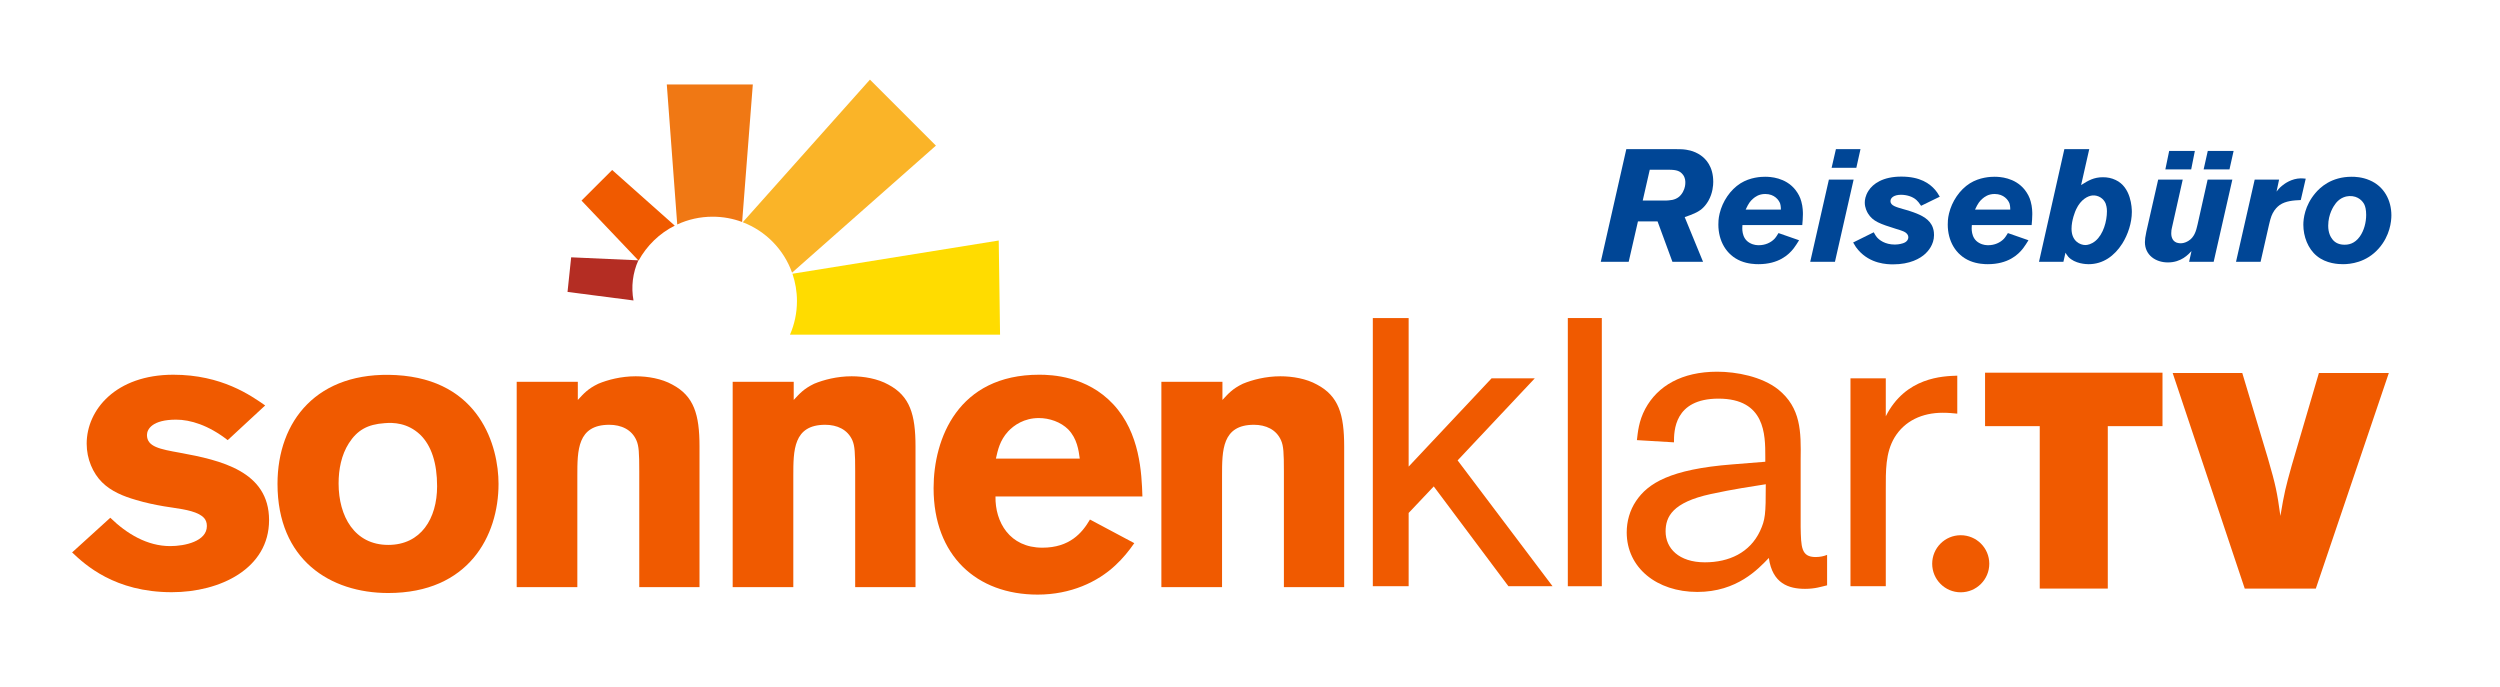 <?xml version="1.0" encoding="UTF-8"?>
<!-- Generated by Pixelmator Pro 3.6.18 -->
<svg width="528" height="145" viewBox="0 0 528 145" xmlns="http://www.w3.org/2000/svg">
    <g id="Ebene2">
        <path id="Pfad" fill="#f05a00" stroke="none" d="M 419.244 78.711 L 456.719 78.711 L 456.719 90.002 L 445.164 90.002 L 445.164 124.307 L 430.793 124.307 L 430.793 90.002 L 419.244 90.002 Z"/>
        <g id="Gruppe">
            <path id="path1" fill="#f05a00" stroke="none" d="M 458.867 78.776 L 473.568 78.776 L 478.992 96.841 C 480.654 102.578 480.92 103.931 481.619 108.962 C 482.465 103.931 482.719 102.966 484.01 98.321 L 489.752 78.775 L 504.521 78.775 L 489.1 124.314 L 474.09 124.314 L 458.867 78.776 Z"/>
            <path id="path2" fill="#f05a00" stroke="none" d="M 420.137 119.063 C 420.137 122.39 417.44 125.094 414.098 125.094 C 410.776 125.094 408.078 122.39 408.078 119.063 C 408.078 115.73 410.775 113.039 414.098 113.039 C 417.439 113.038 420.137 115.73 420.137 119.063"/>
        </g>
        <g id="g1">
            <path id="path3" fill="#f05a00" stroke="none" d="M 23.295 109.348 C 26.797 112.76 31.111 115.336 35.947 115.336 C 39.024 115.336 43.692 114.34 43.692 111.1 C 43.692 109.598 42.769 109.019 42.021 108.596 C 40.107 107.602 37.11 107.351 34.613 106.929 C 32.703 106.6 30.7 106.184 28.79 105.605 C 26.132 104.854 23.47 103.774 21.553 101.856 C 19.632 99.955 18.306 96.949 18.306 93.708 C 18.306 86.555 24.462 79.142 36.606 79.142 C 46.848 79.142 53.004 83.549 56.005 85.631 L 48.092 92.956 C 44.021 89.788 40.197 88.63 37.192 88.63 C 32.195 88.63 31.039 90.625 31.039 91.877 C 31.039 94.366 33.786 94.86 37.947 95.611 C 46.686 97.207 56.827 99.539 56.827 109.848 C 56.827 120.078 46.518 125.073 36.283 125.073 C 24.21 125.073 17.968 119.256 15.228 116.674 L 23.295 109.348 Z"/>
            <path id="path4" fill="#f05a00" stroke="none" d="M 105.291 102.194 C 105.291 113.174 98.977 125.245 81.997 125.245 C 69.76 125.245 58.609 118.256 58.609 102.194 C 58.609 88.879 67.012 78.311 83.656 79.219 C 101.395 80.215 105.291 94.288 105.291 102.194 M 73.672 93.622 C 72.091 96.111 71.512 99.116 71.512 102.114 C 71.512 109.01 74.846 115.085 81.996 115.085 C 88.911 115.085 92.316 109.512 92.316 102.692 C 92.316 97.872 91.146 94.123 88.728 91.79 C 86.074 89.293 83.073 89.214 81.248 89.371 C 77.586 89.615 75.432 90.875 73.672 93.622"/>
            <path id="path5" fill="#f05a00" stroke="none" d="M 122.036 84.471 C 123.281 83.134 124.107 82.131 126.365 81.045 C 128.35 80.215 131.179 79.471 134.256 79.471 C 136.835 79.471 139.744 79.971 141.994 81.224 C 146.562 83.641 147.736 87.54 147.736 94.295 L 147.736 123.999 L 135.011 123.999 L 135.011 99.538 C 135.011 95.61 134.929 94.208 134.424 93.034 C 133.433 90.711 131.179 89.715 128.679 89.715 C 121.933 89.715 121.933 95.117 121.933 100.524 L 121.933 123.999 L 109.126 123.999 L 109.126 80.636 L 122.036 80.636 L 122.036 84.471 Z"/>
            <path id="path6" fill="#f05a00" stroke="none" d="M 167.632 84.471 C 168.876 83.134 169.72 82.131 171.956 81.045 C 173.963 80.215 176.789 79.471 179.865 79.471 C 182.445 79.471 185.366 79.971 187.61 81.224 C 192.181 83.641 193.355 87.54 193.355 94.295 L 193.355 123.999 L 180.613 123.999 L 180.613 99.538 C 180.613 95.61 180.527 94.208 180.037 93.034 C 179.032 90.711 176.79 89.715 174.286 89.715 C 167.547 89.715 167.547 95.117 167.547 100.524 L 167.547 123.999 L 154.74 123.999 L 154.74 80.636 L 167.633 80.636 L 167.633 84.471 Z"/>
            <path id="path7" fill="#f05a00" stroke="none" d="M 258.177 84.471 C 259.43 83.134 260.249 82.131 262.498 81.045 C 264.498 80.215 267.328 79.471 270.412 79.471 C 272.99 79.471 275.906 79.971 278.148 81.224 C 282.726 83.641 283.89 87.54 283.89 94.295 L 283.89 123.999 L 271.159 123.999 L 271.159 99.538 C 271.159 95.61 271.077 94.208 270.572 93.034 C 269.574 90.711 267.328 89.715 264.828 89.715 C 258.096 89.715 258.096 95.117 258.096 100.524 L 258.096 123.999 L 245.282 123.999 L 245.282 80.636 L 258.178 80.636 L 258.178 84.471 Z"/>
            <path id="path8" fill="#f05a00" stroke="none" d="M 307.85 97.235 L 327.895 123.806 L 318.575 123.806 L 302.81 102.729 L 297.506 108.337 L 297.506 123.806 L 289.939 123.806 L 289.939 67.179 L 297.506 67.179 L 297.506 98.543 L 315.023 79.9 L 324.15 79.9 Z"/>
            <path id="path9" fill="#f05a00" stroke="none" d="M 331.123 67.171 L 338.303 67.171 L 338.303 123.813 L 331.123 123.813 Z"/>
            <path id="path10" fill="#f05a00" stroke="none" d="M 372.83 97.52 L 372.83 96.405 C 372.83 91.834 372.83 84.192 362.947 84.192 C 353.543 84.192 353.543 91.088 353.543 93.422 L 345.715 92.955 C 345.903 91.368 346.084 88.942 347.483 86.338 C 350.098 81.487 355.213 78.504 362.671 78.504 C 366.773 78.504 372.091 79.534 375.536 82.232 C 380.386 86.145 380.386 91.182 380.298 97.056 L 380.298 111.323 C 380.386 115.508 380.386 117.647 383.462 117.647 C 384.394 117.647 385.234 117.461 385.882 117.188 L 385.882 123.621 C 384.671 123.899 383.368 124.365 381.228 124.365 C 377.777 124.365 374.328 123.24 373.58 117.84 C 371.344 120.165 366.869 125.017 358.48 125.017 C 349.904 125.017 343.562 119.894 343.562 112.439 C 343.562 110.106 344.211 107.775 345.527 105.821 C 348.041 102.087 352.699 99.103 365.851 98.081 L 372.83 97.52 Z M 361.367 104.331 C 353.166 106.105 351.775 109.175 351.775 112.243 C 351.775 115.786 354.556 118.762 360.068 118.762 C 365.183 118.762 369.572 116.715 371.718 112.158 C 372.829 109.726 372.933 108.703 372.933 102.271 C 370.041 102.737 366.127 103.295 361.367 104.331"/>
            <path id="path11" fill="#f05a00" stroke="none" d="M 398.279 79.9 L 398.279 87.92 C 402.461 79.621 410.386 79.441 413.377 79.342 L 413.377 87.362 C 412.437 87.269 411.5 87.175 410.291 87.175 C 405.998 87.175 402.277 88.858 400.131 92.392 C 398.184 95.654 398.279 99.474 398.279 103.488 L 398.279 123.806 L 390.82 123.806 L 390.82 79.9 L 398.279 79.9 Z"/>
            <path id="path12" fill="#f05a00" stroke="none" d="M 230.2 109.727 C 228.561 112.546 225.915 115.671 220.151 115.671 C 213.233 115.671 210.149 110.262 210.246 104.854 L 241.278 104.854 C 241.118 99.955 240.788 91.461 235.119 85.381 C 229.548 79.393 222.062 79.141 219.482 79.141 C 202.34 79.141 197.174 92.627 197.174 103.101 C 197.174 117.338 206.253 125.581 219.146 125.581 C 226.135 125.581 231.791 122.92 235.539 119.421 C 237.189 117.897 238.434 116.331 239.563 114.713 L 230.2 109.727 Z M 212.905 91.124 C 214.15 89.787 216.317 88.292 219.397 88.292 C 221.636 88.292 224.054 89.122 225.628 90.711 C 227.467 92.627 227.806 95.044 228.047 96.862 L 210.333 96.862 C 210.744 95.044 211.155 93.042 212.905 91.124"/>
            <path id="path13" fill="#f05a00" stroke="none" d="M 142.508 47.655 L 129.287 35.901 L 122.816 42.368 L 134.868 55.046 C 136.606 51.869 139.271 49.287 142.508 47.655"/>
            <path id="path14" fill="#ffdc00" stroke="none" d="M 168.318 63.58 C 168.318 66.105 167.789 68.509 166.844 70.684 L 211.212 70.684 L 210.933 50.795 L 167.362 57.814 C 167.978 59.624 168.318 61.562 168.318 63.58"/>
            <path id="path15" fill="#f07814" stroke="none" d="M 150.503 45.767 C 152.7 45.767 154.797 46.16 156.738 46.882 L 158.996 17.842 L 140.827 17.842 L 143.032 47.411 C 145.302 46.352 147.838 45.767 150.503 45.767"/>
            <path id="path16" fill="#fab428" stroke="none" d="M 167.284 57.585 L 197.665 30.755 L 183.732 16.819 L 156.867 46.938 C 161.71 48.785 165.535 52.684 167.284 57.585"/>
            <path id="path17" fill="#b42d23" stroke="none" d="M 134.821 54.98 L 120.63 54.344 L 119.861 61.655 L 133.794 63.459 C 133.269 60.597 133.626 57.636 134.821 54.98"/>
        </g>
        <path id="path18" fill="#004696" stroke="none" d="M 360.826 42.384 C 360.424 43.093 359.885 43.767 359.246 44.272 C 358.469 44.845 357.662 45.214 355.808 45.855 L 359.683 55.29 L 353.214 55.29 L 350.079 46.766 L 345.933 46.766 L 343.98 55.29 L 338.085 55.29 L 343.476 31.503 L 353.954 31.503 C 354.46 31.503 354.929 31.503 355.434 31.537 C 356.11 31.605 357.661 31.739 359.208 32.818 C 360.255 33.558 361.837 35.142 361.837 38.41 C 361.838 39.117 361.736 40.769 360.826 42.384 Z M 355.435 36.892 C 354.83 36.119 354.125 35.849 352.439 35.849 L 348.429 35.849 L 346.945 42.351 L 351.933 42.351 C 352.066 42.351 352.673 42.318 353.214 42.216 C 354.255 41.98 354.929 41.442 355.435 40.533 C 355.908 39.656 355.941 38.949 355.941 38.545 C 355.941 38.275 355.941 37.535 355.435 36.892 Z"/>
        <path id="path19" fill="#004696" stroke="none" d="M 380.639 47.54 L 368.004 47.54 C 367.973 48.012 367.701 50.302 369.555 51.312 C 370.399 51.785 371.137 51.785 371.51 51.785 C 372.758 51.785 373.969 51.28 374.777 50.436 C 375.115 50.067 375.349 49.662 375.621 49.225 L 379.965 50.741 C 379.596 51.347 379.227 51.92 378.82 52.459 C 377.775 53.807 375.652 55.795 371.375 55.795 C 370.768 55.795 369.184 55.761 367.635 55.12 C 364.535 53.841 362.918 50.808 362.918 47.438 C 362.918 47.034 362.918 46.159 363.188 45.079 C 363.793 42.554 365.411 40.095 367.602 38.713 C 369.657 37.431 371.914 37.331 372.79 37.331 C 373.868 37.331 377.069 37.466 379.159 40.06 C 379.764 40.834 380.202 41.643 380.438 42.553 C 380.774 43.698 380.774 44.877 380.774 45.248 C 380.773 46.025 380.707 46.798 380.639 47.54 Z M 375.957 42.958 C 375.685 42.251 374.777 40.97 372.822 40.97 C 371.441 40.97 370.666 41.611 370.261 41.949 C 369.656 42.487 369.32 42.89 368.679 44.272 L 376.124 44.272 C 376.125 44.171 376.125 43.464 375.957 42.958 Z"/>
        <path id="path20" fill="#004696" stroke="none" d="M 387.543 55.289 L 382.32 55.289 L 386.261 37.936 L 391.484 37.936 L 387.543 55.289 Z M 392.057 35.445 L 386.836 35.445 L 387.746 31.503 L 392.935 31.503 L 392.057 35.445 Z"/>
        <path id="path21" fill="#004696" stroke="none" d="M 405.736 43.464 C 405.232 42.756 405.097 42.554 404.759 42.251 C 403.917 41.475 402.605 41.138 401.489 41.138 C 400.042 41.138 399.266 41.745 399.266 42.487 C 399.266 43.43 400.479 43.734 401.995 44.172 C 402.737 44.373 403.446 44.576 404.153 44.846 C 405.905 45.486 407.622 46.328 408.229 48.114 C 408.465 48.755 408.465 49.462 408.465 49.665 C 408.465 51.72 407.117 53.135 406.647 53.572 C 405.532 54.617 403.377 55.831 399.84 55.831 C 398.592 55.831 395.022 55.763 392.461 52.799 C 392.09 52.36 391.889 52.125 391.383 51.214 L 395.731 49.059 C 396.032 49.598 396.2 49.867 396.37 50.07 C 396.876 50.675 398.089 51.651 400.21 51.651 C 400.48 51.651 401.153 51.62 401.894 51.383 C 402.3 51.248 402.605 51.079 402.839 50.743 C 402.905 50.641 403.04 50.405 403.04 50.102 C 403.04 49.966 403.007 49.732 402.839 49.496 C 402.437 48.923 401.694 48.722 400.48 48.35 C 397.044 47.272 395.562 46.766 394.517 45.08 C 394.314 44.744 393.841 43.868 393.841 42.791 C 393.841 42.285 393.946 41.341 394.62 40.296 C 395.561 38.815 397.651 37.298 401.559 37.298 C 405.567 37.298 407.555 38.781 408.702 40.096 C 409.005 40.465 409.241 40.77 409.679 41.543 L 405.736 43.464 Z"/>
        <path id="path22" fill="#004696" stroke="none" d="M 429.084 47.54 L 416.451 47.54 C 416.418 48.012 416.146 50.302 418.002 51.312 C 418.844 51.785 419.584 51.785 419.955 51.785 C 421.201 51.785 422.412 51.28 423.223 50.436 C 423.561 50.067 423.793 49.662 424.067 49.225 L 428.411 50.741 C 428.042 51.347 427.671 51.92 427.266 52.459 C 426.221 53.807 424.098 55.795 419.821 55.795 C 419.214 55.795 417.63 55.761 416.083 55.12 C 412.983 53.841 411.366 50.808 411.366 47.438 C 411.366 47.034 411.366 46.159 411.634 45.079 C 412.239 42.554 413.857 40.095 416.046 38.713 C 418.103 37.431 420.36 37.331 421.235 37.331 C 422.313 37.331 425.514 37.466 427.604 40.06 C 428.209 40.834 428.649 41.643 428.883 42.553 C 429.219 43.698 429.219 44.877 429.219 45.248 C 429.219 46.025 429.152 46.798 429.084 47.54 Z M 424.402 42.958 C 424.129 42.251 423.222 40.97 421.265 40.97 C 419.886 40.97 419.111 41.611 418.706 41.949 C 418.101 42.487 417.763 42.89 417.122 44.272 L 424.569 44.272 C 424.57 44.171 424.57 43.464 424.402 42.958 Z"/>
        <path id="path23" fill="#004696" stroke="none" d="M 448.223 51.45 C 446.571 54.043 444.178 55.796 441.112 55.796 C 440.641 55.796 438.216 55.728 436.833 54.245 C 436.532 53.908 436.296 53.472 436.228 53.37 L 435.792 55.29 L 430.636 55.29 L 435.991 31.503 L 441.249 31.503 L 439.53 39.084 C 441.081 38.106 442.227 37.432 444.145 37.432 C 445.088 37.432 445.965 37.602 446.807 38.006 C 450.11 39.523 450.245 43.902 450.245 44.778 C 450.244 47.035 449.435 49.528 448.223 51.45 Z M 444.717 42.993 C 444.279 41.914 443.17 41.207 441.99 41.275 C 440.98 41.34 439.463 42.117 438.484 44.205 C 438.283 44.609 437.507 46.496 437.507 48.314 C 437.507 50.943 439.325 51.753 440.437 51.753 C 440.877 51.753 441.72 51.585 442.562 50.877 C 444.246 49.461 444.986 46.699 444.986 44.609 C 444.986 43.834 444.818 43.295 444.717 42.993 Z"/>
        <path id="path24" fill="#004696" stroke="none" d="M 467.527 55.289 L 462.339 55.289 L 462.843 53.031 C 462.169 53.738 460.691 55.424 457.859 55.424 C 455.265 55.424 453.007 53.873 453.007 51.145 C 453.007 50.64 453.073 50 453.31 48.921 L 455.806 37.937 L 460.992 37.937 L 458.701 48.146 C 458.635 48.417 458.568 48.72 458.568 49.291 C 458.568 49.596 458.599 50.841 459.711 51.246 C 459.848 51.28 460.149 51.381 460.555 51.381 C 460.891 51.381 461.463 51.313 462.139 50.909 C 463.453 50.134 463.824 48.753 464.129 47.403 L 466.25 37.936 L 471.471 37.936 L 467.527 55.289 Z M 462.779 35.781 L 457.322 35.781 L 458.129 31.873 L 463.555 31.873 L 462.779 35.781 Z M 470.865 35.781 L 465.408 35.781 L 466.283 31.873 L 471.74 31.873 L 470.865 35.781 Z"/>
        <path id="path25" fill="#004696" stroke="none" d="M 485.926 42.251 C 484.442 42.317 482.758 42.419 481.479 43.295 C 480.873 43.733 480.467 44.272 480.332 44.474 C 479.826 45.249 479.592 45.822 479.221 47.439 L 477.436 55.29 L 472.247 55.29 L 476.188 37.937 L 481.342 37.937 L 480.805 40.464 C 480.94 40.295 481.41 39.655 481.985 39.218 C 482.52 38.78 483.973 37.702 485.926 37.668 C 486.262 37.668 486.633 37.702 486.969 37.736 L 485.926 42.251 Z"/>
        <path id="path26" fill="#004696" stroke="none" d="M 502.434 52.426 C 499.772 55.492 496.334 55.795 494.85 55.795 C 493.977 55.795 491.315 55.727 489.293 54.042 C 487.437 52.525 486.465 49.933 486.465 47.472 C 486.465 46.193 486.766 43.43 488.99 40.8 C 490.002 39.589 492.359 37.331 496.672 37.331 C 497.311 37.331 498.861 37.365 500.479 38.073 C 503.51 39.352 505.061 42.284 505.061 45.484 C 505.06 46.765 504.758 49.765 502.434 52.426 Z M 499.334 43.161 C 499.029 42.554 498.086 41.341 496.197 41.408 C 495.56 41.442 494.381 41.644 493.371 42.857 C 492.83 43.531 491.717 45.25 491.717 47.675 C 491.717 49.191 492.225 50.068 492.627 50.573 C 493.269 51.382 494.176 51.684 495.187 51.684 C 495.964 51.684 497.277 51.516 498.388 49.965 C 499.296 48.685 499.736 46.967 499.736 45.382 C 499.736 44.272 499.535 43.564 499.334 43.161 Z"/>
    </g>
</svg>
